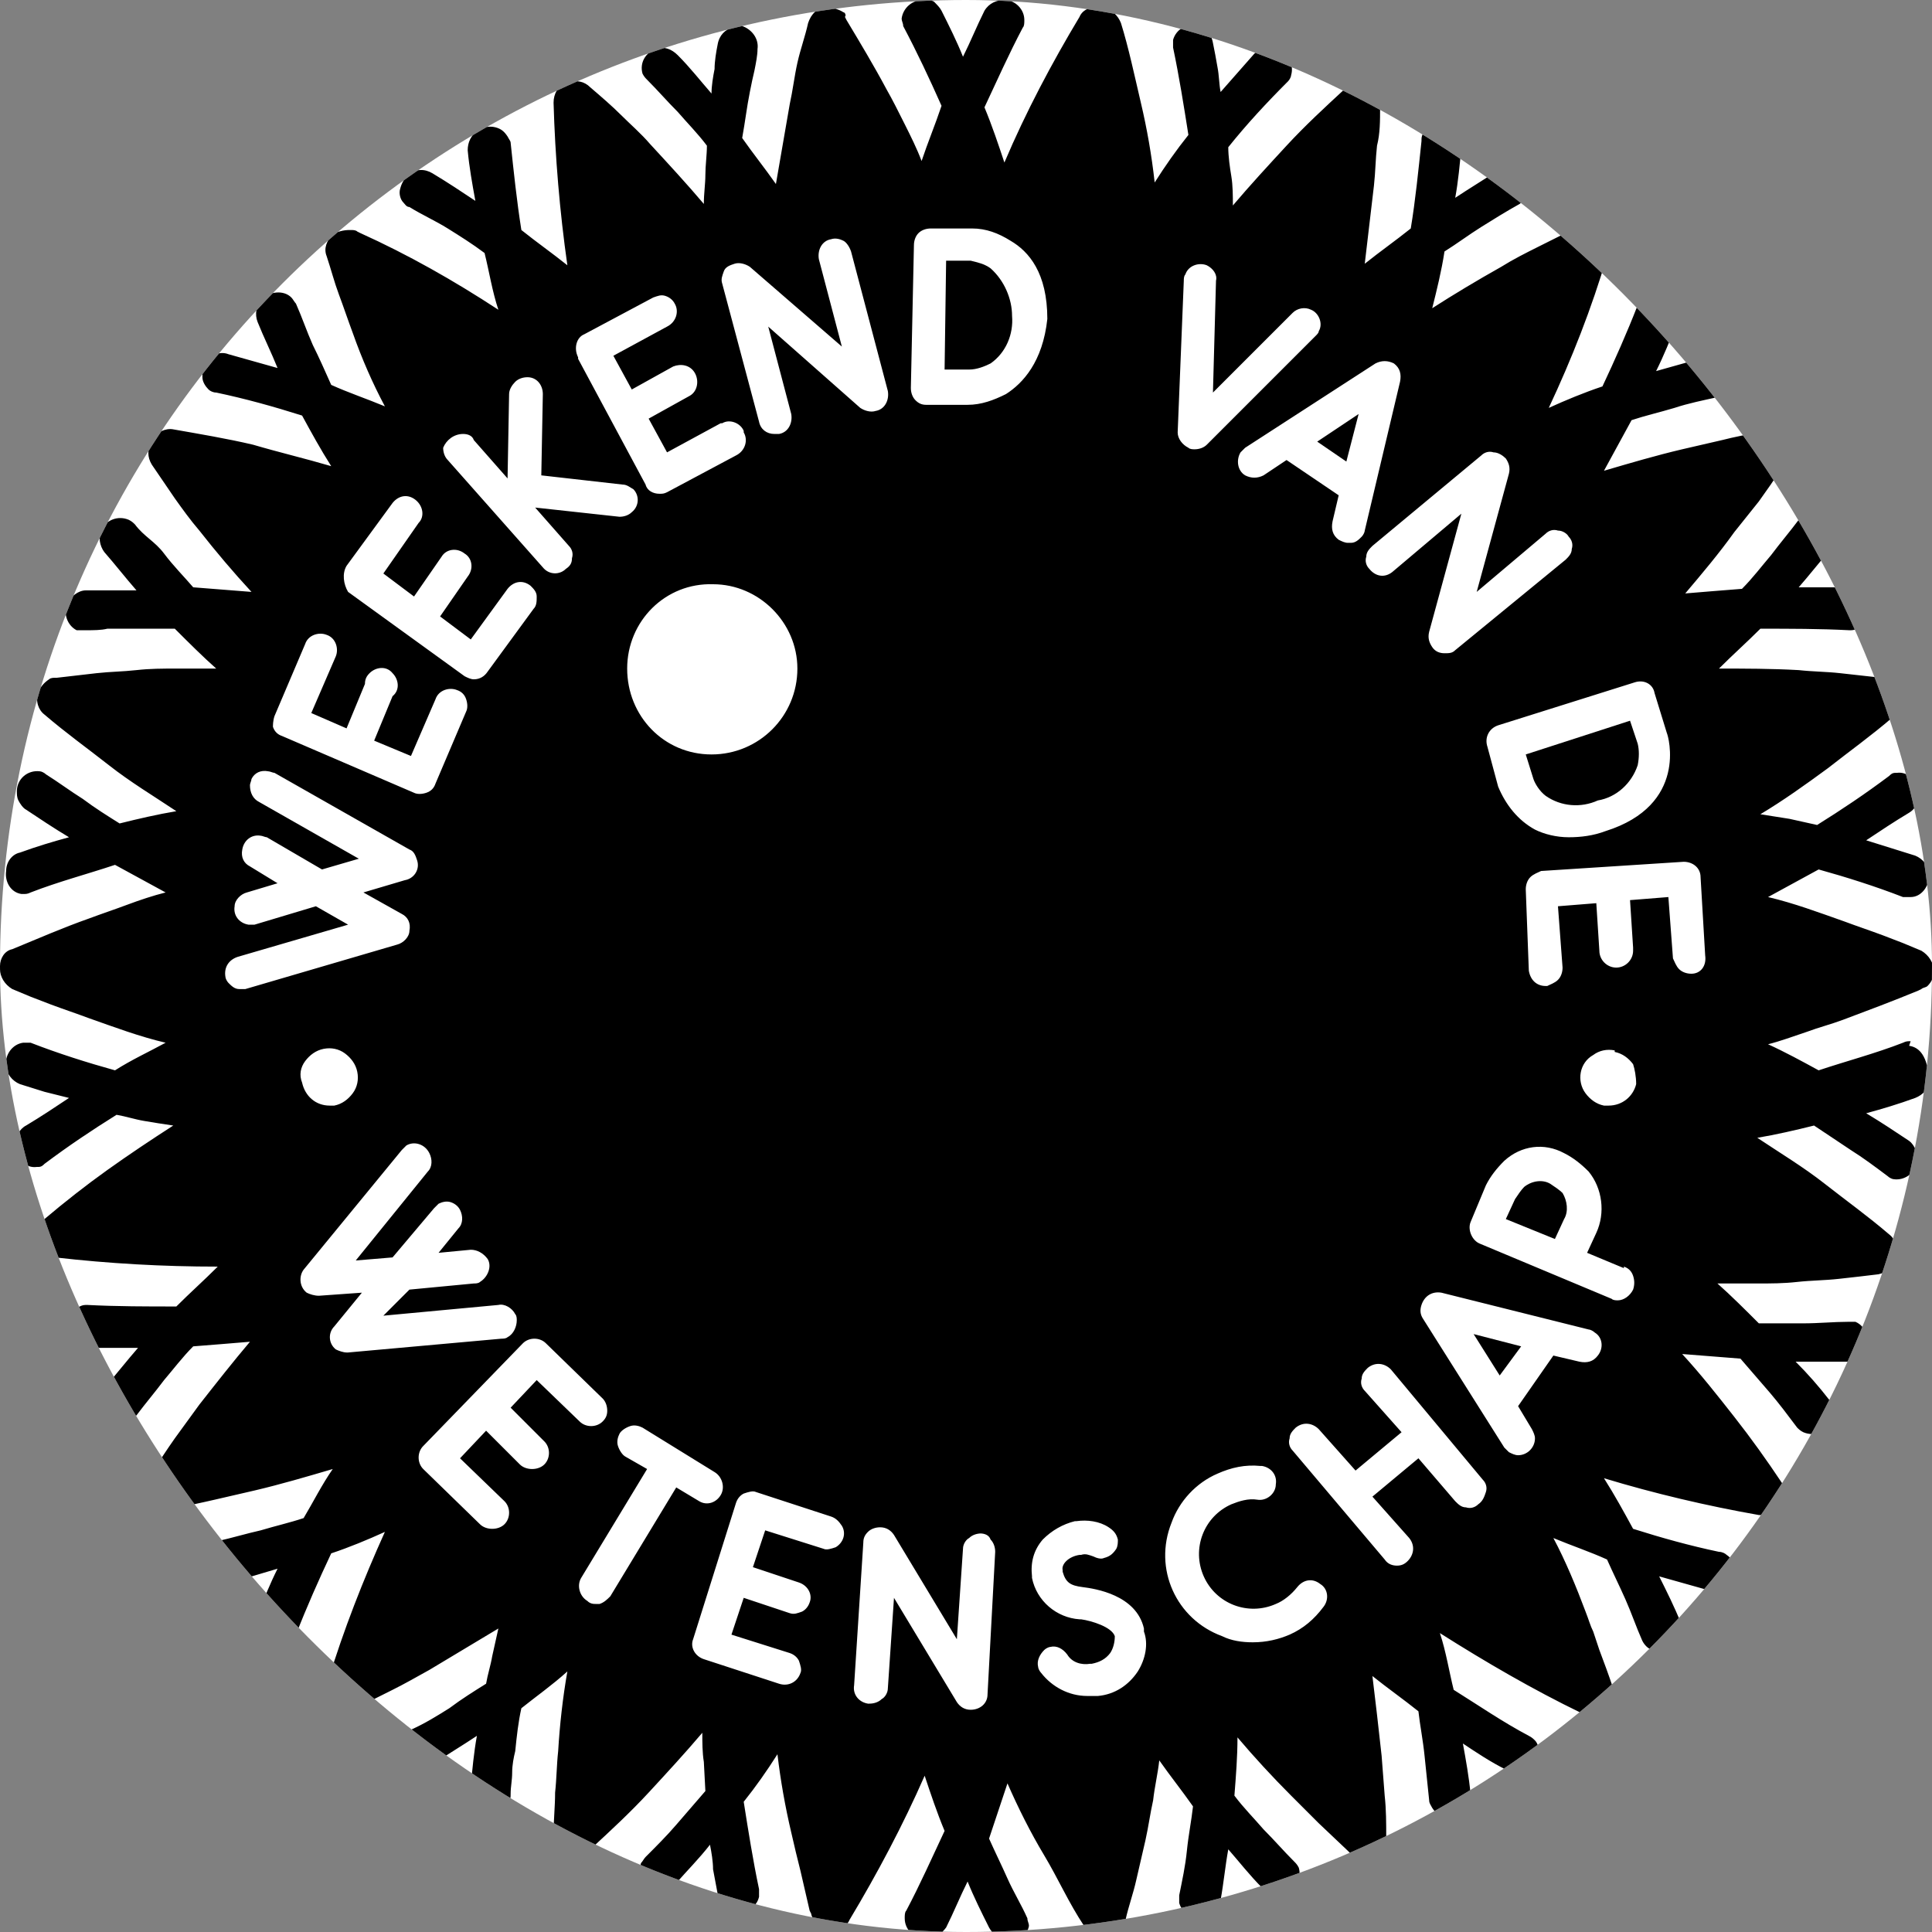 <svg xmlns="http://www.w3.org/2000/svg" version="1.1" xmlns:xlink="http://www.w3.org/1999/xlink" width="1000" height="1000"><rect width="100%" height="100%" fill="#808080" stroke="none"/><g clip-path="url(#SvgjsClipPath1066)"><rect width="1000" height="1000" fill="#ffffff"></rect><g transform="matrix(7.937,0,0,7.937,0,0)"><svg xmlns="http://www.w3.org/2000/svg" version="1.1" xmlns:xlink="http://www.w3.org/1999/xlink" width="126" height="126"><svg width="126" height="126" viewBox="0 0 126 126" fill="none" xmlns="http://www.w3.org/2000/svg">
<path d="M101.1 77.2C100.6 76.9 99.9 77 99.4 77.4C99.2 77.6 99 77.9 98.8 78.2L98.2 79.5L101.4 80.8L102 79.5C102.3 79 102.2 78.3 101.9 77.8C101.7 77.6 101.4 77.4 101.1 77.2Z" fill="black"></path>
<path d="M100.8 51.9C101.8 52.6 103.1 52.7 104.2 52.2C105.4 52 106.4 51.1 106.8 49.9C106.9 49.4 106.9 48.9 106.8 48.5L106.3 47L99.5 49.2L100 50.8C100.1 51.1 100.4 51.6 100.8 51.9Z" fill="black"></path>
<path d="M97.8 89.7L99.2 87.8L96.1 87L97.8 89.7Z" fill="black"></path>
<path d="M64.6 17.5C64.2 17.2 63.7 17.1 63.3 17H61.7L61.6 24.1H63.2C63.7 24.1 64.2 23.9 64.6 23.7C65.6 23 66.1 21.8 66 20.6C66 19.5 65.5 18.3 64.6 17.5Z" fill="black"></path>
<path d="M88.6 27L85.9 28.8L87.8 30.1L88.6 27Z" fill="black"></path>
<path d="M124.5 68.2L124.6 67.9C124.4 67.9 124.3 67.9 124.1 68C122.3 68.7 120.4 69.2 118.6 69.8C117.5 69.2 116.4 68.6 115.3 68.1C116.1 67.9 116.9 67.6 117.8 67.3C118.6 67 119.4 66.8 120.2 66.5C121.8 65.9 123.4 65.3 125.1 64.6L125.3 64.5C125.4 64.4 125.6 64.4 125.7 64.3C126 64 126.1 63.7 126.1 63.3C126.1 62.8 125.8 62.3 125.3 62L124.1 61.5L122.8 61C122 60.7 121.1 60.4 120.3 60.1C118.6 59.5 117 58.9 115.3 58.5C116.4 57.9 117.5 57.3 118.6 56.7C120.4 57.2 122.3 57.8 124.1 58.5C124.3 58.5 124.4 58.5 124.6 58.5C125.3 58.5 125.8 57.8 125.8 57.1V57C125.8 56.5 125.4 56 124.9 55.8L123.3 55.3L121.7 54.8C122.6 54.2 123.5 53.6 124.5 53C125 52.7 125.2 52.1 125.1 51.6C125 50.9 124.4 50.3 123.7 50.4C123.7 50.4 123.7 50.4 123.6 50.4C123.4 50.4 123.3 50.5 123.2 50.6C121.6 51.8 120.1 52.8 118.5 53.8L116.7 53.4L114.8 53.1C116.3 52.2 117.7 51.2 119.2 50.1C120.6 49 122 48 123.4 46.8C123.8 46.4 124 45.9 123.8 45.4V45.3V45.2C123.7 44.7 123.2 44.3 122.7 44.2L120 43.9C119.1 43.8 118.2 43.8 117.3 43.7C115.5 43.6 113.8 43.6 112.1 43.6C113 42.7 113.9 41.9 114.8 41C116.7 41 118.7 41 120.6 41.1C120.8 41.1 120.9 41.1 121.1 41C121.4 40.9 121.7 40.6 121.8 40.3C121.9 40.1 121.9 40 121.9 39.8C121.9 39.6 121.9 39.4 121.8 39.2C121.6 38.7 121.1 38.4 120.6 38.3C119.5 38.3 118.4 38.3 117.3 38.3C118 37.5 118.7 36.6 119.4 35.8C119.8 35.4 119.8 34.8 119.5 34.3C119.2 33.6 118.4 33.3 117.7 33.6C117.6 33.7 117.4 33.8 117.3 33.9C116.7 34.7 116.1 35.4 115.5 36.2C114.9 36.9 114.3 37.7 113.6 38.4C112.3 38.5 111.1 38.6 109.9 38.7C111 37.4 112.1 36.1 113.1 34.7L113.9 33.7L114.7 32.7C115.2 32 115.7 31.3 116.2 30.5L116.3 30.3C116.4 30.2 116.5 30 116.5 29.9C116.6 29.5 116.5 29.1 116.3 28.8C116 28.3 115.5 28.1 114.9 28.2C114 28.3 113.1 28.5 112.3 28.7L111 29L109.7 29.3C108 29.7 106.3 30.2 104.6 30.7C105.2 29.6 105.8 28.5 106.4 27.4C107.3 27.1 108.2 26.9 109.2 26.6C110.1 26.3 111.1 26.1 112 25.9C112.2 25.9 112.3 25.8 112.4 25.7C113 25.2 113 24.4 112.6 23.8C112.3 23.4 111.7 23.2 111.2 23.3C110.1 23.6 109.1 23.9 108 24.2C108.5 23.2 108.9 22.2 109.3 21.2C109.6 20.7 109.4 20.1 109 19.7C108.8 19.4 108.4 19.2 108 19.2C107.7 19.2 107.4 19.3 107.1 19.5C107 19.6 106.9 19.8 106.8 19.9C106.1 21.7 105.3 23.5 104.5 25.2C103.3 25.6 102.1 26.1 101 26.6C102.5 23.4 103.8 20.1 104.8 16.7C104.9 16.2 104.8 15.6 104.4 15.3L104.3 15.2L104.2 15.1C103.8 14.7 103.2 14.6 102.7 14.9C101.9 15.3 101.1 15.7 100.3 16.1C99.5 16.5 98.7 16.9 97.9 17.4C96.3 18.3 94.8 19.2 93.4 20.1C93.7 18.9 94 17.7 94.2 16.4C95 15.9 95.8 15.3 96.6 14.8C97.4 14.3 98.2 13.8 99.1 13.3C99.2 13.2 99.4 13.1 99.5 13C99.9 12.4 99.7 11.6 99.1 11.2C98.7 10.9 98.1 10.9 97.7 11.1C96.8 11.7 95.8 12.3 94.9 12.9C95.1 11.8 95.2 10.7 95.3 9.6C95.4 9.1 95.1 8.5 94.6 8.3C94.4 8.2 94.2 8.1 94.1 8.1C93.9 8.1 93.7 8.1 93.6 8.1C93.3 8.2 93 8.4 92.8 8.7C92.7 8.9 92.7 9 92.7 9.2C92.5 11.1 92.3 13.1 92 14.9C91 15.7 90 16.4 89 17.2C89.2 15.5 89.4 13.8 89.6 12.1C89.7 11.2 89.7 10.4 89.8 9.5C90 8.7 90 7.9 90 7V6.8C90 6.7 90 6.5 90 6.4C89.9 6 89.6 5.7 89.2 5.6C89.1 5.5 89 5.5 88.8 5.5C88.7 5.5 88.5 5.5 88.4 5.5C88.1 5.5 87.9 5.6 87.7 5.8C86.4 7 85.1 8.2 83.9 9.5C82.7 10.8 81.5 12.1 80.4 13.4C80.4 12.8 80.4 12.1 80.3 11.5C80.2 10.9 80.1 10.2 80.1 9.6C81.3 8.1 82.6 6.7 84 5.3C84.1 5.2 84.2 5 84.2 4.9C84.4 4.2 84 3.5 83.3 3.2H83.2C82.7 3 82.1 3.2 81.8 3.5C81.1 4.3 80.3 5.2 79.6 6C79.5 5.5 79.5 4.9 79.4 4.4C79.3 3.8 79.2 3.3 79.1 2.8C79 2.2 78.6 1.8 78.1 1.7C77.4 1.5 76.7 1.9 76.5 2.6C76.5 2.8 76.5 2.9 76.5 3.1C76.9 5 77.2 6.9 77.5 8.8C76.7 9.8 76 10.8 75.3 11.9C75.1 10.1 74.8 8.4 74.4 6.7C74 5 73.6 3.1 73.1 1.5C72.9 1 72.5 0.6 71.9 0.5H71.8H71.7C71.2 0.4 70.6 0.6 70.4 1.1C68.6 4.1 66.9 7.3 65.5 10.6C65.1 9.4 64.7 8.2 64.2 7C65 5.3 65.8 3.5 66.7 1.8C66.8 1.7 66.8 1.5 66.8 1.3C66.8 0.6 66.2 0 65.5 0C65 0 64.5 0.2 64.2 0.7C63.7 1.7 63.3 2.7 62.8 3.7C62.4 2.7 61.9 1.7 61.4 0.7C61.3 0.5 61.1 0.3 60.9 0.1C60.7 0 60.5 0 60.2 0C59.5 0 58.9 0.5 58.8 1.2C58.8 1.4 58.9 1.5 58.9 1.7C59.8 3.4 60.6 5.1 61.4 6.9C61 8.1 60.5 9.3 60.1 10.5C59.8 9.7 59.4 8.9 59 8.1C58.6 7.3 58.2 6.5 57.8 5.8C57 4.3 56.1 2.8 55.2 1.3L55.1 1.1C55.2 1 55.1 0.8 55 0.8C54.7 0.6 54.3 0.5 53.9 0.5C53.3 0.5 52.9 0.9 52.7 1.5C52.5 2.4 52.2 3.2 52 4.1C51.8 5 51.7 5.9 51.5 6.8C51.2 8.5 50.9 10.3 50.6 12C49.9 11 49.1 10 48.4 9C48.6 7.9 48.7 7 48.9 6C49 5.5 49.1 5 49.2 4.6C49.3 4.1 49.4 3.6 49.4 3.2C49.5 2.5 49 1.9 48.4 1.7C48.2 1.7 48 1.7 47.8 1.8C47.3 1.9 46.9 2.3 46.8 2.9C46.7 3.4 46.6 4 46.6 4.5C46.5 5 46.4 5.6 46.4 6.1C45.7 5.3 45 4.4 44.2 3.6C43.8 3.2 43.3 3 42.8 3.2C42.1 3.4 41.7 4.1 41.9 4.8C42 5 42.1 5.1 42.2 5.2C42.9 5.9 43.5 6.6 44.2 7.3C44.8 8 45.5 8.7 46.1 9.5C46.1 10.1 46 10.8 46 11.4C46 12 45.9 12.6 45.9 13.3C44.8 12 43.6 10.7 42.4 9.4C41.8 8.7 41.1 8.1 40.5 7.5C39.9 6.9 39.2 6.3 38.5 5.7C38.1 5.3 37.6 5.2 37.1 5.4H37H36.9C36.4 5.6 36.1 6.1 36.1 6.7C36.2 10.2 36.5 13.8 37 17.3C36 16.5 35 15.8 34 15C33.7 13.1 33.5 11.2 33.3 9.3C33.3 9.2 33.2 9.1 33.1 8.9C32.9 8.6 32.7 8.4 32.3 8.3C31.9 8.2 31.5 8.3 31.2 8.5C30.7 8.8 30.5 9.3 30.5 9.8C30.6 10.9 30.8 12 31 13.1C30.1 12.5 29.2 11.9 28.2 11.3C27.7 11 27.1 11 26.7 11.4C26.4 11.6 26.2 11.9 26.1 12.3C26 12.6 26.1 13 26.3 13.2C26.4 13.3 26.5 13.5 26.7 13.5C27.5 14 28.4 14.4 29.2 14.9C30 15.4 30.8 15.9 31.6 16.5C31.9 17.7 32.1 19 32.5 20.2C29.6 18.3 26.6 16.6 23.5 15.2L23.3 15.1C23.2 15 23 15 22.9 15H22.8C22.4 15 22 15.1 21.7 15.3C21.3 15.7 21.1 16.2 21.3 16.7C21.6 17.6 21.8 18.4 22.1 19.2C22.4 20 22.7 20.9 23 21.7C23.6 23.4 24.3 25 25.1 26.5C23.9 26 22.7 25.6 21.6 25.1C21.2 24.2 20.8 23.3 20.4 22.5C20 21.6 19.7 20.7 19.3 19.8C19.2 19.7 19.1 19.5 19 19.4C18.5 18.9 17.6 19 17.1 19.5C16.7 19.9 16.6 20.5 16.8 21C17.2 22 17.7 23 18.1 24C17 23.7 16 23.4 14.9 23.1C14.4 22.9 13.8 23.1 13.5 23.6C13.4 23.7 13.3 23.9 13.2 24.1C13.2 24.3 13.2 24.5 13.2 24.6C13.2 24.9 13.4 25.2 13.6 25.4C13.7 25.5 13.9 25.6 14.1 25.6C16 26 17.8 26.5 19.7 27.1C20.3 28.2 20.9 29.3 21.6 30.4C19.9 29.9 18.2 29.5 16.5 29C14.8 28.6 13 28.3 11.3 28C10.8 27.9 10.2 28.2 10 28.6V28.7L9.9 28.8C9.6 29.3 9.6 29.8 9.9 30.3L11.4 32.5C11.9 33.2 12.4 33.9 13 34.6C14.1 36 15.2 37.3 16.4 38.6C15.1 38.5 13.9 38.4 12.6 38.3C12 37.6 11.3 36.9 10.7 36.1C10.1 35.3 9.4 35 8.8 34.2C8.7 34.1 8.6 34 8.4 33.9C7.7 33.6 6.9 33.9 6.6 34.6C6.4 35 6.5 35.6 6.8 36C7.5 36.8 8.2 37.7 8.9 38.5C7.8 38.5 6.7 38.5 5.6 38.5C5.1 38.5 4.6 38.9 4.4 39.4C4.1 40 4.4 40.8 5 41.1C5 41.1 5 41.1 5.1 41.1C5.3 41.1 5.4 41.1 5.6 41.1C6.1 41.1 6.6 41.1 7 41H8.5C9.5 41 10.4 41 11.4 41C12.3 41.9 13.2 42.8 14.1 43.6C13.2 43.6 12.4 43.6 11.5 43.6C10.6 43.6 9.8 43.6 8.9 43.7C8 43.8 7.2 43.8 6.3 43.9C5.4 44 4.6 44.1 3.7 44.2H3.6C3.5 44.2 3.3 44.2 3.2 44.3C2.9 44.5 2.6 44.8 2.5 45.2C2.3 45.7 2.5 46.3 2.9 46.6C4.3 47.8 5.7 48.8 7.1 49.9C8.5 51 10 51.9 11.5 52.9C10.3 53.1 9 53.4 7.8 53.7C7 53.2 6.2 52.7 5.4 52.1C4.6 51.6 3.8 51 3 50.5C2.9 50.4 2.7 50.3 2.6 50.3C1.8 50.2 1.1 50.8 1.1 51.6C1.1 51.8 1.1 52 1.2 52.2C1.3 52.4 1.5 52.7 1.7 52.8C2.6 53.4 3.5 54 4.5 54.6C3.4 54.9 2.4 55.2 1.3 55.6C0.8 55.7 0.4 56.2 0.4 56.8C0.3 57.5 0.7 58.2 1.4 58.3C1.4 58.3 1.4 58.3 1.5 58.3C1.7 58.3 1.8 58.3 2 58.2C3.8 57.5 5.7 57 7.5 56.4C8.6 57 9.7 57.6 10.8 58.2C10 58.4 9.1 58.7 8.3 59C7.5 59.3 6.6 59.6 5.8 59.9C4.1 60.5 2.5 61.2 0.8 61.9C0.3 62 0 62.5 0 63V63.2C0 63.7 0.3 64.2 0.8 64.5L2 65L3.3 65.5C4.1 65.8 5 66.1 5.8 66.4C7.5 67 9.1 67.6 10.8 68C9.7 68.6 8.6 69.1 7.5 69.8C5.7 69.3 3.8 68.7 2 68C1.8 68 1.7 68 1.5 68C0.8 68.1 0.3 68.8 0.4 69.5C0.4 70 0.8 70.5 1.3 70.7L2.9 71.2L4.5 71.6C3.6 72.2 2.7 72.8 1.7 73.4C1.5 73.5 1.3 73.7 1.2 73.9C1 74.3 1 74.6 1 74.9C1.1 75.6 1.7 76.2 2.4 76.1H2.5C2.7 76.1 2.8 76 2.9 75.9C4.5 74.7 6 73.7 7.6 72.7C8.2 72.8 8.8 73 9.4 73.1C10 73.2 10.6 73.3 11.3 73.4C9.9 74.3 8.4 75.3 7 76.3C5.6 77.3 4.2 78.4 2.9 79.5L2.8 79.6C2.7 79.7 2.6 79.8 2.5 79.9C2.3 80.2 2.3 80.6 2.4 81C2.6 81.5 3 81.9 3.6 82C7.1 82.4 10.6 82.6 14.2 82.6C13.3 83.5 12.4 84.3 11.5 85.2C9.6 85.2 7.6 85.2 5.7 85.1C5.5 85.1 5.4 85.1 5.2 85.2C4.9 85.3 4.6 85.6 4.5 85.9C4.3 86.2 4.3 86.7 4.5 87C4.7 87.5 5.2 87.8 5.7 87.9C6.8 87.9 7.9 87.9 9 87.9C8.3 88.7 7.6 89.6 6.9 90.4C6.5 90.8 6.5 91.4 6.8 91.9C7.1 92.6 7.9 92.9 8.5 92.6C8.6 92.5 8.8 92.4 8.9 92.3C9.5 91.5 10.1 90.8 10.7 90C11.3 89.3 11.9 88.5 12.6 87.8C13.9 87.7 15.1 87.6 16.3 87.5C15.2 88.8 14.1 90.2 13 91.6L12.2 92.7L11.4 93.8C10.9 94.5 10.4 95.3 9.9 96C9.6 96.5 9.6 97 9.9 97.5V97.6L10 97.7C10.3 98.2 10.8 98.4 11.4 98.3C12.3 98.2 13.1 98 14 97.8L15.3 97.5L16.6 97.2C18.3 96.8 20 96.3 21.7 95.8C21 96.8 20.4 98 19.8 99C18.9 99.3 18 99.5 17 99.8C16.1 100 15.1 100.3 14.2 100.5C14 100.5 13.9 100.6 13.8 100.7C13.5 100.9 13.4 101.2 13.3 101.6C13.2 102.4 13.8 103.1 14.6 103.2C14.7 103.2 14.9 103.2 15 103.2C16.1 102.9 17.1 102.6 18.1 102.3C17.6 103.3 17.2 104.3 16.8 105.3C16.6 105.8 16.7 106.4 17.1 106.8C17.4 107.1 17.7 107.3 18.1 107.3C18.4 107.3 18.8 107.2 19 107C19.1 106.9 19.2 106.7 19.3 106.6C20 104.8 20.8 103 21.6 101.3C22.8 100.9 24 100.4 25.1 99.9C23.7 103 22.4 106.3 21.4 109.6L21.3 109.8C21.2 109.9 21.2 110.1 21.2 110.2C21.2 110.6 21.4 111 21.7 111.2C22.1 111.6 22.7 111.6 23.2 111.4C24 111 24.8 110.6 25.6 110.2C26.4 109.8 27.1 109.4 28 108.9C29.5 108 31 107.1 32.5 106.2L32.3 107.1L32.1 108C32 108.6 31.8 109.2 31.7 109.8C30.9 110.3 30.1 110.8 29.3 111.4C28.5 111.9 27.7 112.4 26.8 112.8C26.7 112.9 26.5 113 26.4 113.1C26 113.7 26.2 114.6 26.8 115C27.3 115.3 27.8 115.3 28.3 115C29.2 114.4 30.2 113.8 31.1 113.2C30.9 114.3 30.8 115.4 30.7 116.5C30.6 117 30.9 117.6 31.4 117.8C32 118.2 32.8 118 33.2 117.5C33.3 117.3 33.3 117.2 33.3 117C33.3 116.5 33.4 116.1 33.4 115.6C33.4 115.1 33.5 114.6 33.6 114.2C33.7 113.2 33.8 112.3 34 111.4C35 110.6 36 109.9 37 109C36.7 110.7 36.5 112.5 36.4 114.2C36.3 115.1 36.3 116 36.2 116.9C36.2 117.8 36.1 118.7 36.1 119.6C36.1 120.1 36.4 120.6 36.9 120.8H37C37.5 121 38.1 121 38.5 120.6C39.8 119.4 41.1 118.2 42.3 116.9C43.5 115.6 44.7 114.3 45.8 113C45.8 113.6 45.8 114.3 45.9 114.9L46 116.8C45.4 117.5 44.7 118.3 44.1 119C43.5 119.7 42.8 120.4 42.1 121.1C42 121.2 41.9 121.4 41.8 121.5C41.6 122.2 42 123 42.7 123.2C43.2 123.4 43.8 123.2 44.1 122.8C44.8 122 45.6 121.2 46.3 120.3C46.4 120.8 46.5 121.4 46.5 121.9C46.6 122.4 46.7 123 46.8 123.5C46.9 124 47.3 124.5 47.8 124.6C48.2 124.7 48.5 124.7 48.9 124.5C49.2 124.3 49.4 124.1 49.5 123.7C49.5 123.5 49.5 123.4 49.5 123.2C49.1 121.3 48.8 119.4 48.5 117.5C49.3 116.5 50 115.5 50.7 114.4C50.9 116.1 51.2 117.8 51.6 119.5C51.8 120.4 52 121.2 52.2 122C52.3 122.4 52.4 122.9 52.5 123.3L52.8 124.6L52.9 124.8C52.9 124.9 53 125.1 53.1 125.2C53.3 125.5 53.7 125.7 54.1 125.8C54.6 125.9 55.2 125.7 55.4 125.2C57.2 122.2 58.9 119 60.3 115.8C60.7 117 61.1 118.2 61.6 119.4C60.8 121.1 60 122.9 59.1 124.6C59 124.7 59 124.9 59 125.1C59 125.9 59.7 126.5 60.5 126.4C61 126.4 61.4 126.1 61.7 125.7C62.2 124.7 62.6 123.7 63.1 122.7C63.5 123.7 64 124.7 64.5 125.7C64.6 125.9 64.8 126.1 65 126.3C65.3 126.4 65.5 126.5 65.8 126.5C66.4 126.5 67 126.2 67.1 125.6C67.1 125.4 67 125.3 67 125.1C66.6 124.2 66.1 123.4 65.7 122.5C65.3 121.6 64.9 120.8 64.5 119.9C64.7 119.3 64.9 118.7 65.1 118.1C65.3 117.5 65.5 116.9 65.7 116.3C66.4 117.9 67.2 119.5 68.1 121C69 122.5 69.7 124.1 70.7 125.6C71 126.1 71.5 126.3 72.1 126.2H72.3C72.8 126.1 73.3 125.7 73.4 125.2C73.6 124.3 73.9 123.5 74.1 122.6C74.3 121.7 74.5 120.9 74.7 120C74.9 119.1 75 118.3 75.2 117.4C75.3 116.5 75.5 115.7 75.6 114.8C76.3 115.8 77.1 116.8 77.8 117.8C77.7 118.7 77.5 119.7 77.4 120.7C77.3 121.7 77.1 122.6 76.9 123.6C76.9 123.8 76.9 123.9 76.9 124.1C77.1 124.8 77.8 125.2 78.5 125C78.5 125 78.5 125 78.6 125C79.1 124.9 79.5 124.5 79.6 123.9C79.8 122.8 79.9 121.7 80.1 120.6C80.8 121.4 81.5 122.3 82.3 123.1C82.7 123.5 83.2 123.7 83.8 123.4C84.5 123.2 84.9 122.5 84.7 121.8C84.6 121.6 84.5 121.5 84.4 121.4C83.7 120.7 83.1 120 82.4 119.3C81.8 118.6 81.1 117.9 80.5 117.1C80.6 115.8 80.7 114.6 80.7 113.3C81.8 114.6 83 115.9 84.2 117.1C84.8 117.7 85.4 118.3 86 118.9L87.9 120.7L88 120.8C88.1 120.9 88.2 121 88.4 121.1C88.8 121.3 89.2 121.3 89.6 121.1C90.1 120.9 90.4 120.4 90.4 119.8C90.4 118.9 90.4 118 90.3 117.1L90.2 115.8L90.1 114.5C89.9 112.7 89.7 110.9 89.5 109.3C90.5 110.1 91.5 110.8 92.5 111.6C92.6 112.5 92.8 113.5 92.9 114.5C93 115.5 93.1 116.4 93.2 117.4C93.2 117.6 93.3 117.7 93.4 117.9C93.6 118.2 93.8 118.4 94.2 118.5C95 118.7 95.7 118.2 95.9 117.4C95.9 117.3 95.9 117.1 95.9 117C95.8 115.9 95.6 114.8 95.4 113.7C96.3 114.3 97.2 114.9 98.2 115.4C98.7 115.7 99.3 115.7 99.7 115.3C100 115.1 100.2 114.8 100.3 114.4C100.4 114.1 100.3 113.7 100.1 113.5C100 113.4 99.9 113.3 99.7 113.2C98 112.3 96.4 111.2 94.8 110.2C94.5 109 94.3 107.7 93.9 106.5C96.9 108.4 100 110.2 103.1 111.7C103.6 111.9 104.2 111.8 104.6 111.5H104.7H104.8C105.2 111.1 105.4 110.6 105.2 110.1C104.9 109.2 104.6 108.4 104.3 107.6L103.9 106.4C103.7 106 103.6 105.6 103.4 105.1C102.8 103.5 102.1 101.8 101.3 100.3C102.5 100.8 103.7 101.2 104.8 101.7C105.2 102.6 105.6 103.4 106 104.3C106.4 105.2 106.7 106.1 107.1 107C107.2 107.2 107.3 107.3 107.4 107.4C108 107.9 108.8 107.8 109.3 107.3C109.7 106.9 109.8 106.3 109.6 105.8C109.2 104.8 108.7 103.8 108.2 102.8C109.3 103.1 110.3 103.4 111.4 103.7C111.9 103.9 112.5 103.7 112.8 103.2C113 102.9 113.2 102.5 113.1 102.2C113.1 101.9 112.9 101.6 112.6 101.4C112.5 101.3 112.3 101.2 112.1 101.2C110.2 100.8 108.4 100.3 106.5 99.7C105.9 98.6 105.3 97.5 104.6 96.4C107.9 97.4 111.3 98.2 114.7 98.8H114.9C115 98.8 115.2 98.8 115.3 98.8C115.7 98.7 116 98.5 116.2 98.2C116.5 97.7 116.5 97.2 116.2 96.7C115.2 95.2 114.2 93.8 113.1 92.4C112 91 110.9 89.6 109.7 88.3C111 88.4 112.2 88.5 113.5 88.6C114.1 89.3 114.8 90.1 115.4 90.8C116 91.5 116.6 92.3 117.2 93.1C117.3 93.2 117.4 93.3 117.6 93.4C118.3 93.7 119.1 93.4 119.4 92.8C119.6 92.3 119.6 91.7 119.3 91.3C118.6 90.4 117.9 89.6 117.1 88.8C118.2 88.8 119.3 88.8 120.4 88.8C120.9 88.8 121.4 88.4 121.6 87.9C121.9 87.3 121.7 86.5 121 86.2C120.8 86.2 120.7 86.2 120.5 86.2C119.6 86.2 118.6 86.3 117.6 86.3C116.6 86.3 115.7 86.3 114.7 86.3C113.8 85.4 112.9 84.5 112 83.7C112.9 83.7 113.7 83.7 114.6 83.7C115.5 83.7 116.3 83.7 117.2 83.6C118.1 83.5 119 83.5 119.9 83.4C120.8 83.3 121.7 83.2 122.5 83.1C123 83 123.5 82.6 123.6 82.1V82V81.9C123.8 81.4 123.6 80.8 123.2 80.5C121.8 79.3 120.4 78.3 119 77.2C117.6 76.1 116.1 75.2 114.6 74.2C115.8 74 117.1 73.7 118.3 73.4L119.5 74.2L120.7 75C121.5 75.5 122.3 76.1 123.1 76.7C123.2 76.8 123.4 76.9 123.5 76.9C124.2 77 124.9 76.5 125 75.8C125.1 75.3 124.9 74.7 124.5 74.4C123.6 73.8 122.7 73.2 121.7 72.6C122.8 72.3 123.8 72 124.9 71.6C125.4 71.4 125.8 71 125.8 70.4C125.7 68.9 125.2 68.3 124.5 68.2ZM38.1 21.8L42.6 19.4C42.9 19.3 43.1 19.2 43.4 19.3C43.7 19.4 43.9 19.6 44 19.8C44.3 20.3 44.1 21 43.5 21.3L40 23.2L41.2 25.4L43.9 23.9C44.4 23.7 45 23.8 45.3 24.3C45.6 24.8 45.5 25.5 45 25.8L42.3 27.3L43.5 29.5L47 27.6H47.1C47.6 27.3 48.3 27.6 48.5 28.1C48.5 28.1 48.5 28.1 48.5 28.2C48.8 28.7 48.6 29.4 48 29.7L43.5 32.1C43.3 32.2 43.2 32.2 43 32.2C42.6 32.2 42.2 32 42.1 31.6L37.7 23.4C37.7 23.4 37.7 23.4 37.7 23.3C37.4 22.7 37.6 22 38.1 21.8ZM52 43.6C52 46.7 49.5 49.2 46.4 49.2C43.3 49.2 40.9 46.7 40.9 43.6C40.9 40.5 43.4 38 46.5 38.1C49.5 38.1 52 40.6 52 43.6ZM30.2 28.3C30.5 28.3 30.8 28.4 30.9 28.7L33.1 31.2L33.2 25.7C33.2 25.4 33.4 25.1 33.6 24.9C33.8 24.7 34.1 24.6 34.4 24.6C35 24.6 35.4 25.1 35.4 25.7L35.3 31L40.6 31.6C40.9 31.6 41.1 31.8 41.3 31.9C41.7 32.3 41.7 33 41.2 33.4C41 33.6 40.7 33.7 40.4 33.7L34.9 33.1L37.1 35.6C37.3 35.8 37.4 36.1 37.3 36.4C37.3 36.7 37.2 36.9 36.9 37.1C36.5 37.5 35.8 37.5 35.4 37L29.2 30C29 29.8 28.9 29.5 28.9 29.2C29.1 28.7 29.6 28.3 30.2 28.3ZM22.6 36.9L25.6 32.8C26 32.3 26.6 32.2 27.1 32.6C27.6 33 27.7 33.7 27.3 34.1L25 37.4L27 38.9L28.8 36.3C29.1 35.8 29.8 35.7 30.3 36.1C30.8 36.4 30.9 37.1 30.5 37.6L28.7 40.2L30.7 41.7L33.1 38.4C33.5 37.9 34.1 37.8 34.6 38.2C34.8 38.4 35 38.6 35 38.9C35 39.2 35 39.5 34.8 39.7L31.8 43.8C31.6 44.1 31.3 44.3 30.9 44.3C30.7 44.3 30.5 44.2 30.3 44.1L22.7 38.6C22.4 38.1 22.3 37.4 22.6 36.9ZM17.9 46.7L19.9 42C20.1 41.4 20.8 41.2 21.3 41.4C21.9 41.6 22.1 42.3 21.9 42.8L20.3 46.5L22.6 47.5L23.8 44.6C23.8 44.3 23.9 44.1 24.1 43.9C24.5 43.5 25.2 43.4 25.6 43.9C26 44.3 26.1 45 25.6 45.4L24.4 48.3L26.8 49.3L28.4 45.6C28.6 45 29.3 44.8 29.8 45C30.1 45.1 30.3 45.3 30.4 45.6C30.5 45.9 30.5 46.2 30.4 46.4L28.4 51.1C28.3 51.4 28.1 51.6 27.8 51.7C27.5 51.8 27.2 51.8 27 51.7L18.4 48C18.1 47.9 17.9 47.7 17.8 47.4C17.8 47.3 17.8 47 17.9 46.7ZM16 64.5H15.7H15.6C15.3 64.5 15.1 64.3 14.9 64.1C14.8 64 14.7 63.8 14.7 63.7C14.6 63.1 14.9 62.6 15.5 62.4L22.7 60.3L20.6 59.1L16.6 60.3C16.5 60.3 16.3 60.3 16.2 60.3C15.6 60.2 15.2 59.7 15.3 59.1C15.3 58.7 15.7 58.3 16.1 58.2L18.1 57.6L16.3 56.5C15.9 56.3 15.7 55.9 15.8 55.4C15.9 54.8 16.4 54.4 17 54.5C17.1 54.5 17.3 54.6 17.4 54.6L21 56.7L23.4 56L16.9 52.3C16.5 52.1 16.3 51.7 16.3 51.2C16.3 51.1 16.4 50.9 16.4 50.8C16.6 50.4 17 50.2 17.5 50.3C17.6 50.3 17.8 50.4 17.9 50.4L26.7 55.4C27 55.5 27.1 55.8 27.2 56.1C27.4 56.7 27 57.3 26.4 57.4L23.7 58.2L26.2 59.6C26.6 59.8 26.8 60.2 26.7 60.7C26.7 61.1 26.3 61.5 25.9 61.6L16 64.5ZM19.9 69.2C20.2 68.8 20.6 68.5 21.1 68.4C21.6 68.3 22.1 68.4 22.5 68.7C22.9 69 23.2 69.4 23.3 69.9C23.4 70.4 23.3 70.9 23 71.3C22.7 71.7 22.3 72 21.8 72.1C21.7 72.1 21.6 72.1 21.5 72.1C20.6 72.1 19.9 71.5 19.7 70.6C19.5 70.1 19.6 69.6 19.9 69.2ZM22.7 88.2H22.6C22.4 88.2 22.1 88.1 21.9 88C21.4 87.6 21.4 86.9 21.8 86.5L23.6 84.3L20.8 84.5C20.5 84.5 20.2 84.4 20 84.3C19.5 83.9 19.5 83.2 19.8 82.8L26.2 75C26.3 74.9 26.4 74.8 26.5 74.7C27 74.4 27.7 74.6 28 75.2C28.2 75.6 28.2 76.1 27.9 76.4L23.2 82.2L25.6 82L28.3 78.8C28.4 78.7 28.5 78.6 28.6 78.5C28.8 78.4 29.1 78.3 29.4 78.4C29.7 78.5 29.9 78.7 30 78.9C30.2 79.3 30.2 79.8 29.9 80.1L28.6 81.7L30.7 81.5C31.1 81.5 31.5 81.7 31.8 82.1C32.1 82.6 31.8 83.3 31.3 83.6C31.2 83.7 31 83.7 30.9 83.7L26.7 84.1L25 85.8L32.5 85.1C32.9 85 33.4 85.3 33.6 85.7C33.7 85.8 33.7 86 33.7 86.1C33.7 86.5 33.5 87 33.1 87.2C33 87.3 32.8 87.3 32.7 87.3L22.7 88.2ZM35 90L33.3 91.8L35.5 94C35.9 94.4 35.9 95.1 35.5 95.5C35.3 95.7 35 95.8 34.7 95.8C34.4 95.8 34.1 95.7 33.9 95.5L31.7 93.3L30 95.1L32.9 97.9C33.3 98.3 33.3 99 32.9 99.4C32.7 99.6 32.4 99.7 32.1 99.7C31.8 99.7 31.5 99.6 31.3 99.4L27.6 95.8C27.2 95.4 27.2 94.7 27.6 94.3L34.1 87.6C34.5 87.2 35.2 87.2 35.6 87.6L39.3 91.2C39.5 91.4 39.6 91.7 39.6 92C39.6 92.3 39.5 92.5 39.3 92.7C38.9 93.1 38.2 93.1 37.8 92.7L35 90ZM39.8 104.1C39.6 104.3 39.4 104.5 39.1 104.6H38.9C38.7 104.6 38.5 104.6 38.3 104.4C37.8 104.1 37.6 103.4 37.9 102.9L42.2 95.8L40.8 95C40.6 94.9 40.4 94.6 40.3 94.3C40.2 94 40.3 93.7 40.4 93.5C40.5 93.3 40.8 93.1 41.1 93C41.4 92.9 41.7 93 41.9 93.1L46.6 96C47.1 96.3 47.3 97 47 97.5C46.7 98 46.1 98.2 45.6 97.9L44.1 97L39.8 104.1ZM54.5 100.9C54.2 101 53.9 101.1 53.7 101L49.9 99.8L49.1 102.2L52.1 103.2C52.7 103.4 53 104 52.8 104.5C52.7 104.8 52.5 105 52.3 105.1C52 105.2 51.8 105.3 51.5 105.2L48.5 104.2L47.7 106.6L51.5 107.8C51.8 107.9 52 108.1 52.1 108.3C52.2 108.6 52.3 108.9 52.2 109.1C52 109.7 51.4 110 50.8 109.8L45.9 108.2C45.3 108 45 107.4 45.2 106.9L48 98C48.1 97.7 48.3 97.5 48.5 97.4C48.8 97.3 49.1 97.2 49.3 97.3L54.2 98.9C54.5 99 54.7 99.2 54.9 99.5C55.2 100 55 100.6 54.5 100.9ZM50.1 21.3L51.6 27C51.7 27.6 51.4 28.2 50.8 28.3C50.7 28.3 50.6 28.3 50.5 28.3C50 28.3 49.6 28 49.5 27.5L47.1 18.5C47 18.2 47.1 18 47.2 17.7C47.3 17.4 47.6 17.3 47.9 17.2C48.2 17.1 48.6 17.2 48.9 17.4L54.9 22.6L53.4 16.9C53.3 16.3 53.6 15.7 54.2 15.6C54.5 15.5 54.8 15.6 55 15.7C55.2 15.8 55.4 16.1 55.5 16.4L57.9 25.5C58 26.1 57.7 26.7 57.1 26.8C56.8 26.9 56.4 26.8 56.1 26.6L50.1 21.3ZM64.4 110.5C64.4 111.1 63.9 111.5 63.3 111.5C62.9 111.5 62.6 111.3 62.4 111L58.3 104.2L57.9 110.1C57.9 110.4 57.7 110.7 57.5 110.8C57.3 111 57 111.1 56.7 111.1H56.6C56 111 55.6 110.5 55.7 109.9L56.3 100.6C56.3 100.3 56.4 100.1 56.6 99.9C56.8 99.7 57.1 99.6 57.4 99.6C57.8 99.6 58.1 99.8 58.3 100.1L62.4 106.9L62.8 101C62.8 100.7 63 100.4 63.2 100.3C63.4 100.1 63.7 100 64 100H63.9C64.2 100 64.5 100.1 64.6 100.4C64.8 100.6 64.9 100.9 64.9 101.2L64.4 110.5ZM65.6 25.7C64.8 26.1 64 26.4 63.1 26.4H60.4C60.1 26.4 59.9 26.3 59.7 26.1C59.5 25.9 59.4 25.6 59.4 25.3L59.6 16C59.6 15.7 59.7 15.4 59.9 15.2C60.1 15 60.4 14.9 60.7 14.9H63.4C64.3 14.9 65.1 15.2 65.9 15.7C67.1 16.4 68.3 17.8 68.3 20.8C68 23.6 66.7 25 65.6 25.7ZM74.2 109C73.6 109.9 72.7 110.5 71.6 110.6H71.5C71.3 110.6 71.1 110.6 70.9 110.6C69.7 110.6 68.6 110 67.9 109.1C67.8 109 67.7 108.8 67.7 108.7C67.6 108.3 67.8 107.9 68.1 107.6C68.2 107.5 68.4 107.4 68.5 107.4C68.9 107.3 69.3 107.5 69.6 107.9C69.9 108.4 70.5 108.6 71.1 108.5H71.2C71.7 108.4 72.1 108.2 72.4 107.8C72.6 107.5 72.7 107.1 72.7 106.7C72.5 106.1 71.2 105.7 70.5 105.6H70.4C68.9 105.5 67.6 104.4 67.3 102.9V102.8C67.2 101.9 67.4 101.1 68 100.4C68.6 99.8 69.3 99.4 70.1 99.2H70.2C70.9 99.1 71.7 99.2 72.3 99.6C72.6 99.8 72.8 100 72.9 100.4C72.9 100.6 72.9 100.8 72.8 101C72.6 101.3 72.4 101.5 72 101.6C71.8 101.7 71.5 101.6 71.3 101.5C71 101.4 70.8 101.3 70.5 101.4H70.4C69.7 101.5 69.2 102 69.3 102.4V102.5C69.5 103.2 69.8 103.4 70.6 103.5C71.4 103.6 74.1 104 74.6 106.2V106.4C74.9 107.2 74.7 108.2 74.2 109ZM106.6 44.5C107.2 44.3 107.8 44.6 107.9 45.2L108.7 47.8C108.8 48 110.1 52.5 104.7 54.2C103.9 54.5 103.1 54.6 102.3 54.6C101.5 54.6 100.7 54.4 100.1 54.1C99 53.5 98.2 52.5 97.7 51.3L97 48.7C96.8 48.1 97.1 47.5 97.7 47.3L106.6 44.5ZM96.6 29.7C96.8 29.5 97.1 29.4 97.4 29.5C97.7 29.5 98 29.7 98.2 29.9C98.4 30.2 98.5 30.5 98.4 30.9L96.3 38.6L100.8 34.8C101 34.6 101.3 34.5 101.6 34.6C101.9 34.6 102.2 34.8 102.3 35C102.5 35.2 102.6 35.5 102.5 35.8C102.5 36.1 102.3 36.3 102.1 36.5L94.9 42.4C94.7 42.6 94.5 42.6 94.2 42.6C93.9 42.6 93.6 42.5 93.4 42.2C93.2 41.9 93.1 41.6 93.2 41.2L95.3 33.5L90.8 37.3C90.3 37.7 89.7 37.6 89.3 37.1C89.1 36.9 89 36.6 89.1 36.3C89.1 36 89.3 35.8 89.5 35.6L96.6 29.7ZM89.7 23.7C90.1 23.5 90.5 23.5 90.9 23.7C91.3 24 91.4 24.4 91.3 24.9L89 34.6C89 34.7 88.9 34.9 88.8 35C88.6 35.2 88.4 35.4 88.1 35.4H87.9C87.7 35.4 87.5 35.3 87.3 35.2C86.9 34.9 86.8 34.5 86.9 34L87.3 32.3L83.9 30L82.4 31C82 31.2 81.6 31.2 81.2 31C80.7 30.7 80.6 30 80.9 29.5C81 29.4 81.1 29.3 81.2 29.2L89.7 23.7ZM77.2 18.3C77.2 18.2 77.2 18 77.3 17.9C77.5 17.3 78.2 17.1 78.7 17.3C79.1 17.5 79.4 17.9 79.3 18.3L79.1 25.6L84.3 20.4C84.6 20.1 85.1 20 85.5 20.2C86 20.4 86.3 21.1 86 21.6C86 21.7 85.9 21.8 85.8 21.9L78.7 29C78.5 29.2 78.2 29.3 77.9 29.3C77.8 29.3 77.6 29.3 77.5 29.2C77.1 29 76.8 28.6 76.8 28.2L77.2 18.3ZM86.3 104.8C85.7 105.6 85 106.2 84.1 106.6C83.4 106.9 82.6 107.1 81.7 107.1C81 107.1 80.3 107 79.7 106.7C76.7 105.6 75.2 102.3 76.4 99.3C76.9 97.9 78 96.7 79.4 96.1C80.3 95.7 81.2 95.5 82.2 95.6C82.2 95.6 82.2 95.6 82.3 95.6C82.9 95.7 83.3 96.2 83.2 96.8C83.2 97.4 82.6 97.9 82 97.8C81.4 97.7 80.8 97.9 80.3 98.1C78.5 98.9 77.7 101 78.5 102.8C79.3 104.6 81.4 105.4 83.2 104.6C83.7 104.4 84.2 104 84.6 103.5C85 103 85.6 102.9 86.1 103.3C86.6 103.6 86.7 104.3 86.3 104.8ZM96.4 98.1C96.2 98.3 95.9 98.4 95.6 98.3C95.3 98.3 95.1 98.1 94.9 97.9L92.5 95.1L89.5 97.6L91.9 100.3C92.3 100.8 92.2 101.4 91.8 101.8C91.6 102 91.4 102.1 91.1 102.1C90.8 102.1 90.5 102 90.3 101.7L84.3 94.6C84.1 94.4 84 94.1 84.1 93.8C84.1 93.5 84.3 93.3 84.5 93.1C85 92.7 85.6 92.8 86 93.2L88.4 95.9L91.4 93.4L89 90.7C88.8 90.5 88.7 90.2 88.8 89.9C88.8 89.6 89 89.4 89.2 89.2C89.7 88.8 90.3 88.9 90.7 89.3L96.7 96.5C96.9 96.7 97 97 96.9 97.3C96.8 97.6 96.7 97.9 96.4 98.1ZM104.2 88.4C103.9 88.8 103.5 88.9 103 88.8L101.3 88.4L99 91.7L99.9 93.2C100 93.4 100.1 93.6 100.1 93.8C100.1 94.4 99.6 94.9 99 94.9C98.8 94.9 98.6 94.8 98.4 94.7C98.3 94.6 98.2 94.5 98.1 94.4L92.8 86C92.6 85.7 92.6 85.4 92.7 85.1C92.9 84.5 93.4 84.2 94 84.3L103.6 86.7C103.7 86.7 103.9 86.8 104 86.9C104.5 87.2 104.6 87.9 104.2 88.4ZM106.5 84.1C106.3 84.5 105.9 84.8 105.5 84.8C105.4 84.8 105.2 84.8 105.1 84.7L96.5 81.1C96 80.9 95.7 80.2 95.9 79.7L96.9 77.3C97.2 76.7 97.6 76.2 98.1 75.7C99.2 74.7 100.7 74.5 102 75.2C102.6 75.5 103.1 75.9 103.6 76.4C104.5 77.5 104.7 79.1 104.1 80.4L103.5 81.7L105.9 82.7V82.6C106.2 82.7 106.4 82.9 106.5 83.2C106.6 83.5 106.6 83.8 106.5 84.1ZM106.7 70.7C106.5 71.5 105.8 72.1 104.9 72.1C104.8 72.1 104.7 72.1 104.6 72.1C104.1 72 103.7 71.7 103.4 71.3C102.8 70.5 103 69.3 103.9 68.8C104.3 68.5 104.8 68.4 105.3 68.5V68.6C105.8 68.7 106.2 69 106.5 69.4C106.6 69.7 106.7 70.2 106.7 70.7ZM110.3 63.5C110 63.5 109.7 63.4 109.5 63.2C109.3 63 109.2 62.7 109.1 62.5L108.8 58.5L106.3 58.7L106.5 61.8C106.5 61.9 106.5 61.9 106.5 62C106.5 62.6 106 63.1 105.4 63.1C104.8 63.1 104.3 62.6 104.3 62L104.1 58.9L101.6 59.1L101.9 63.1C101.9 63.4 101.8 63.7 101.6 63.9C101.4 64.1 101.1 64.2 100.9 64.3H100.8C100.2 64.3 99.8 63.9 99.7 63.3L99.5 58C99.5 57.7 99.6 57.4 99.8 57.2C100 57 100.3 56.9 100.5 56.8L109.8 56.2C110.4 56.2 110.9 56.6 110.9 57.2L111.2 62.3C111.3 63 110.9 63.5 110.3 63.5Z" fill="black"></path>
</svg></svg></g></g><defs><clipPath id="SvgjsClipPath1066"><rect width="1000" height="1000" x="0" y="0" rx="500" ry="500"></rect></clipPath></defs></svg>